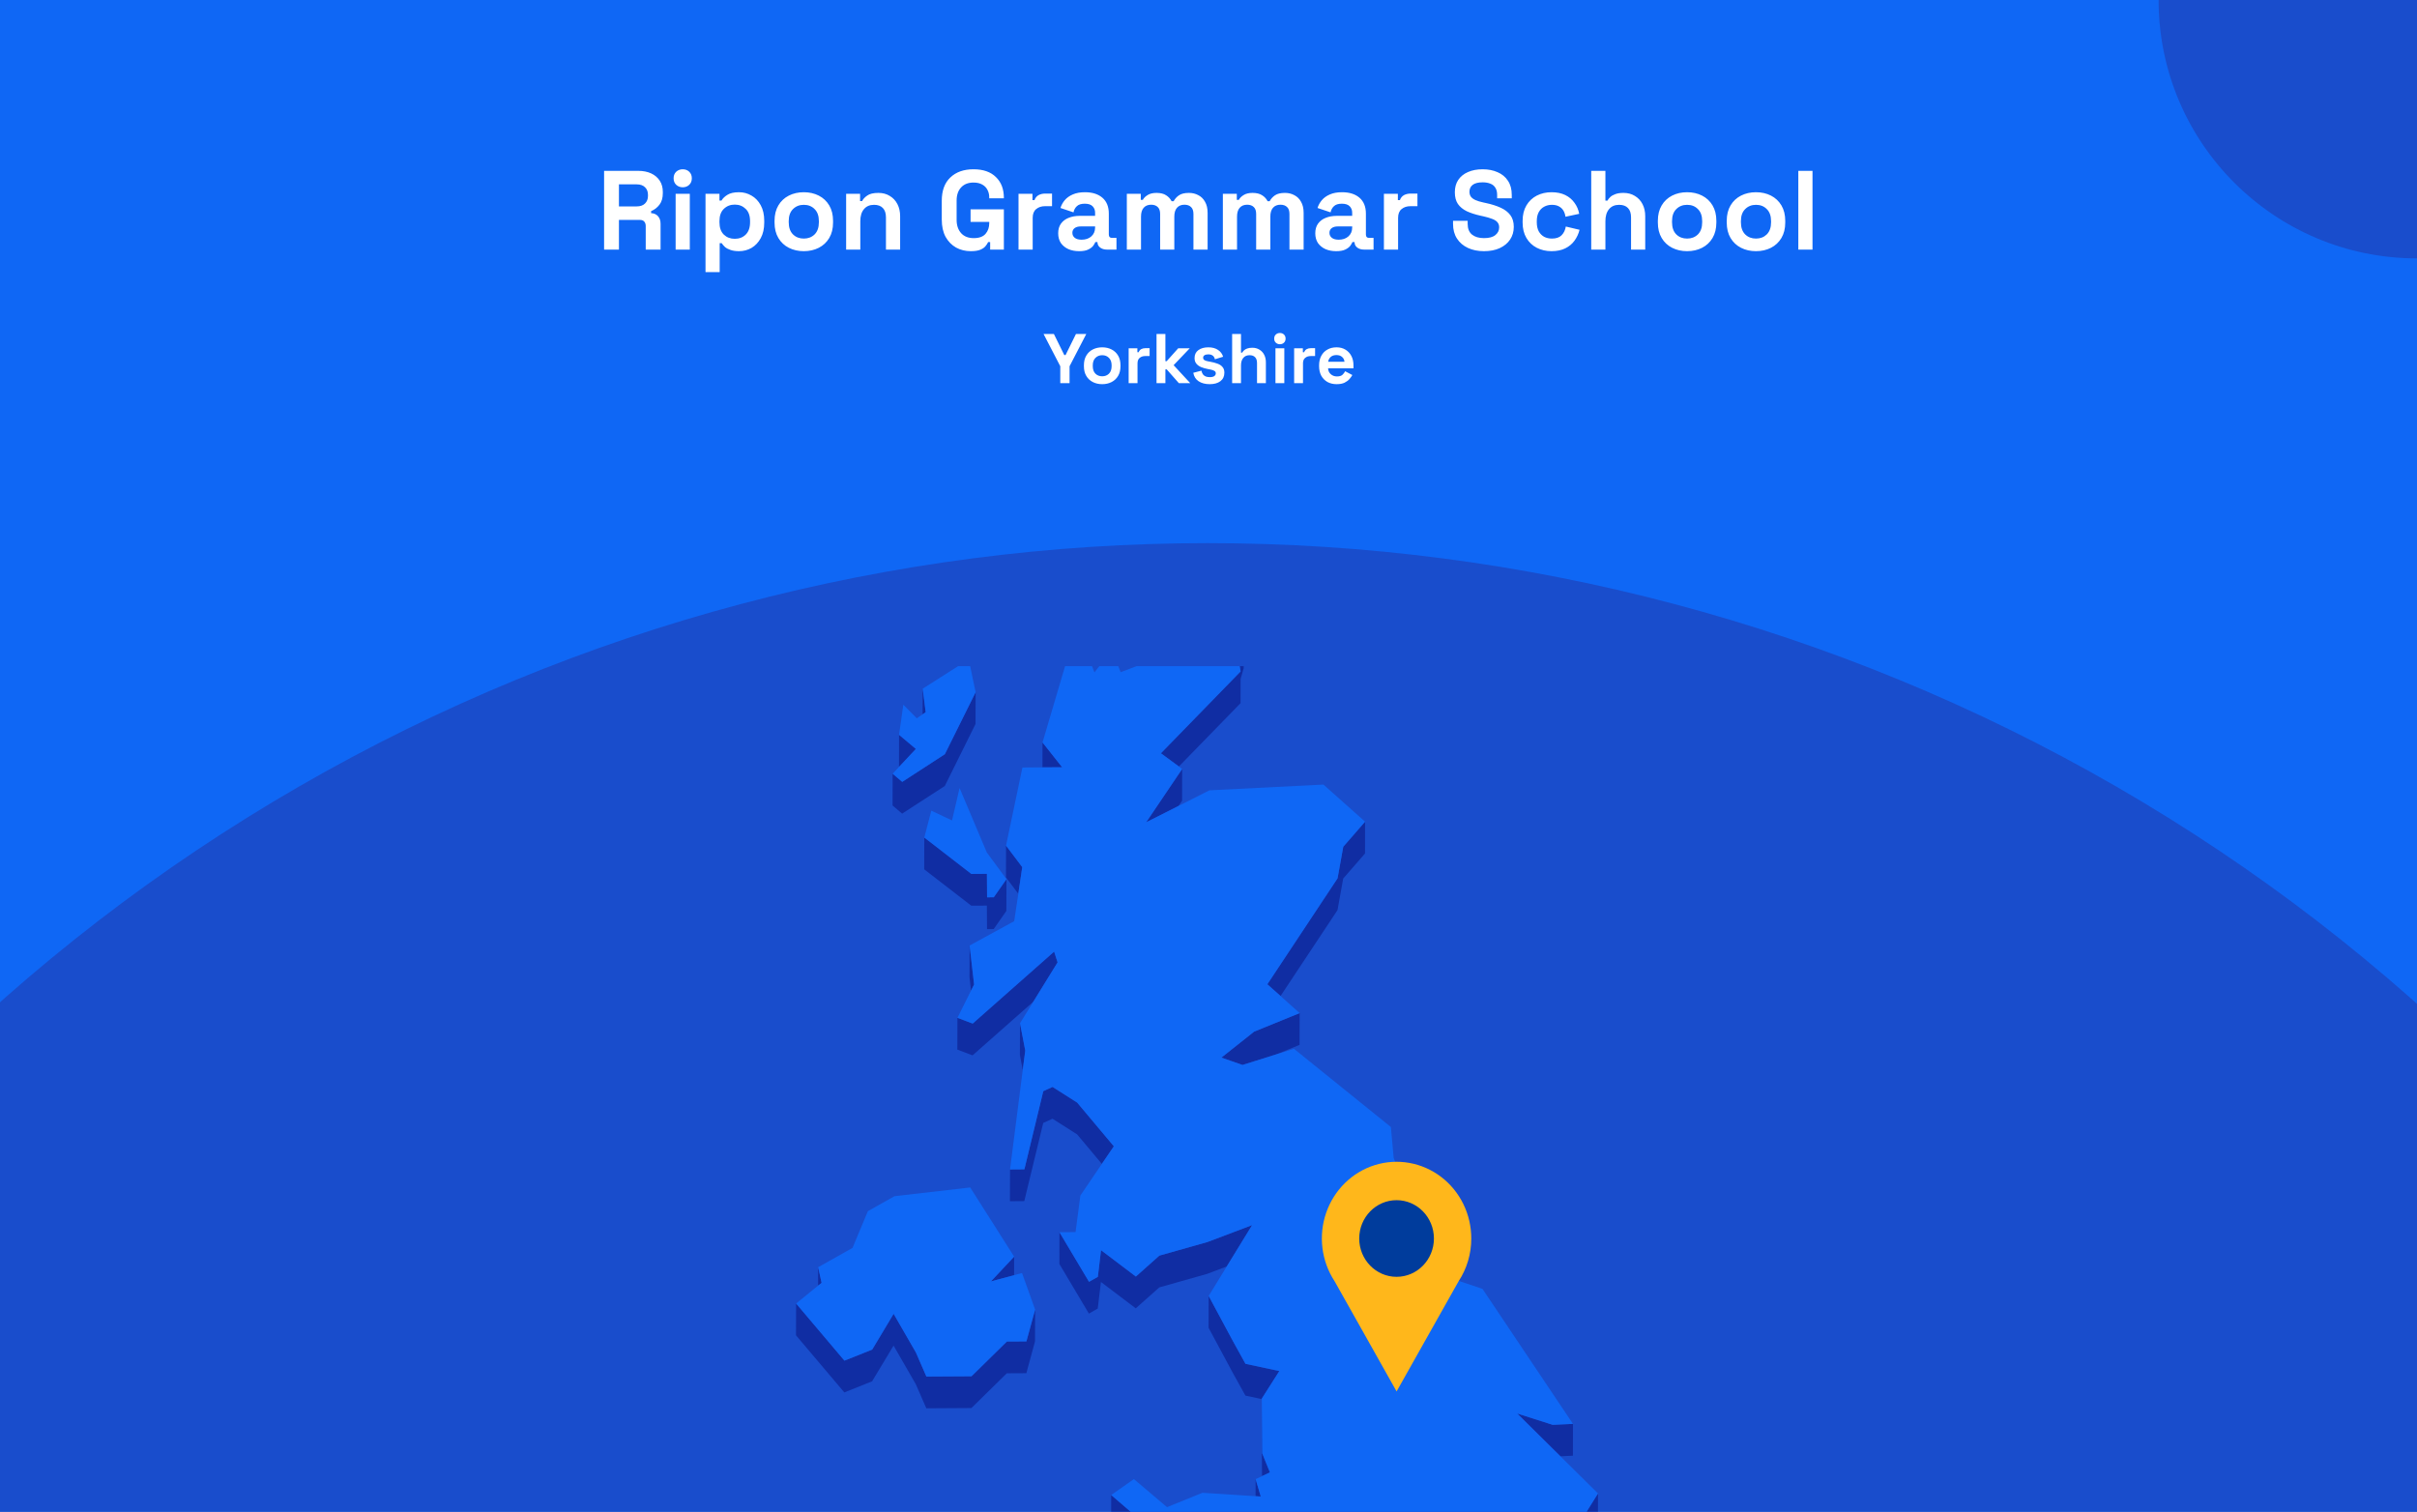 <?xml version="1.0" encoding="utf-8"?>
<svg xmlns="http://www.w3.org/2000/svg" fill="none" height="860" viewBox="0 0 1375 860" width="1375">
<rect x="0" y="0" width="1375" height="860" fill="#808080" stroke="none"/>
<g clip-path="url(#clip0_1699_1997)">
<rect fill="#0F67F5" height="860" width="1375"/>
<circle cx="687" cy="1343" fill="#194DCC" r="1034"/>
<g clip-path="url(#clip1_1699_1997)">
<path d="M524.919 391.812L524.856 406.376L526.602 405.191L524.919 391.812Z" fill="#102DA3"/>
<path d="M521.023 426.087L511.456 418.041L511.425 436.129L511.518 436.222L521.023 426.087Z" fill="#102DA3"/>
<path d="M670.644 436.066L705.735 400.046L705.766 386.262L707.511 380.213L707.574 362.125L704.27 373.476L705.766 381.99L660.422 428.55L670.644 436.066Z" fill="#102DA3"/>
<path d="M593.076 422.407L593.045 436.565L604.233 436.503L593.076 422.407Z" fill="#102DA3"/>
<path d="M537.478 447.167L554.961 411.896L555.024 393.809L537.509 429.079L513.263 444.828L507.809 440.181L507.778 458.269L513.201 462.884L537.478 447.167Z" fill="#102DA3"/>
<path d="M672.483 455.524L672.514 437.468L652.039 467.811L670.488 458.487L672.483 455.524Z" fill="#102DA3"/>
<path d="M581.545 493.321L572.32 481.097L572.289 499.184L579.301 508.477L581.545 493.321Z" fill="#102DA3"/>
<path d="M525.823 476.482L525.761 494.57L552.531 515.246L561.413 515.215L561.506 528.593L565.308 528.562L572.507 518.24L572.57 500.152L565.34 510.474L561.538 510.506L561.444 497.127L552.593 497.19L525.823 476.482Z" fill="#102DA3"/>
<path d="M760.896 517.771L764.137 499.808L776.541 485.556L776.572 467.469L764.169 481.72L760.927 499.683L720.975 559.965L728.485 566.638L760.896 517.771Z" fill="#102DA3"/>
<path d="M551.596 537.919L551.533 556.006L552.406 563.585L554.151 560.092L551.596 537.919Z" fill="#102DA3"/>
<path d="M544.615 597.137L553.279 600.412L587.84 569.881L599.652 550.734L601.646 547.521L599.683 541.378L553.341 582.324L544.678 579.05L544.615 597.137Z" fill="#102DA3"/>
<path d="M581.826 608.708L583.259 597.699L580.267 582.138L580.205 600.225L581.826 608.708Z" fill="#102DA3"/>
<path d="M706.858 605.872L713.433 603.813L726.117 599.822L739.3 594.458L739.362 576.37L713.464 586.911L694.828 601.693L706.858 605.872Z" fill="#102DA3"/>
<path d="M593.512 620.776L582.761 665.247L574.596 665.309L574.533 683.396L582.698 683.334L593.481 638.864L598.748 636.463L612.741 645.35L626.827 662.159L633.652 652.149L612.772 627.263L598.779 618.375L593.512 620.776Z" fill="#102DA3"/>
<path d="M624.552 726.4L619.535 729.238L602.706 701.015L602.675 719.103L619.472 747.325L624.49 744.456L626.297 729.331L646.118 744.332L659.519 732.419L686.85 724.685L697.882 720.506L712.311 696.992L686.912 706.597L659.55 714.331L646.18 726.244L626.36 711.244L624.552 726.4Z" fill="#102DA3"/>
<path d="M576.901 725.466L576.932 714.926L563.719 729.022L576.901 725.466Z" fill="#102DA3"/>
<path d="M465.427 720.945L465.396 731.424L467.39 729.833L465.427 720.945Z" fill="#102DA3"/>
<path d="M583.882 781.227L588.806 763.14L588.869 745.052L583.914 763.14L572.819 763.202L552.687 782.974L527.007 783.13L521.055 769.471L508.371 747.454L496.186 767.787L480.385 774.086L452.898 741.591L452.836 759.678L480.323 792.173L496.123 785.843L508.34 765.541L521.024 787.558L526.976 801.217L552.624 801.061L572.757 781.29L583.882 781.227Z" fill="#102DA3"/>
<path d="M887.705 828.501L894.81 828.158L894.842 810.071L883.311 810.601L863.085 804.146L883.28 824.135L887.705 828.501Z" fill="#102DA3"/>
<path d="M708.54 775.893L701.248 762.701L687.597 737.285L687.535 755.373L701.185 780.789L708.509 793.98L717.827 795.976L717.765 813.752L717.952 839.791L717.983 839.76L722.439 837.671L718.045 826.818L717.827 795.664L727.8 780.009L708.54 775.893Z" fill="#102DA3"/>
<path d="M717.235 851.393L714.306 841.507L714.274 851.206L717.235 851.393Z" fill="#102DA3"/>
<path d="M653.41 868.824L632.156 850.55L632.094 868.637L643.469 878.398L653.41 868.824Z" fill="#102DA3"/>
<path d="M901.074 880.488L909.021 867.733L909.083 849.646L893.376 874.812L901.074 880.488Z" fill="#102DA3"/>
<path d="M537.51 429.079L555.025 393.808L551.098 375.128L524.92 391.812L526.603 405.191L524.857 406.376L521.554 408.652L513.888 400.918L511.457 418.039L521.024 426.085L511.519 436.22L507.811 440.181L513.264 444.827L537.51 429.079Z" fill="#0F67F5"/>
<path d="M541.592 466.754L529.812 461.203L525.823 476.484L552.593 497.191L561.444 497.128L561.538 510.507L565.34 510.476L572.57 500.153L561.382 484.966L545.893 448.323L541.592 466.754Z" fill="#0F67F5"/>
<path d="M496.186 767.785L508.371 747.452L521.055 769.469L527.007 783.128L552.687 782.972L572.819 763.2L583.914 763.138L588.869 745.05L581.421 724.25L576.902 725.466L563.719 729.021L576.933 714.925L551.939 675.569L508.87 680.528L493.724 689.041L484.998 709.936L465.427 720.944L467.39 729.832L465.395 731.422L452.898 741.589L480.385 774.084L496.186 767.785Z" fill="#0F67F5"/>
<path d="M951.405 992.038L952.277 978.317L960.411 972.142L972.379 964.97L968.919 952.246L982.85 948.348L993.664 912.859L989.145 887.848L953.898 867.297L923.139 867.515L907.899 885.572L901.074 880.488L893.377 874.813L909.084 849.646L887.705 828.502L883.279 824.136L863.085 804.147L883.311 810.602L894.841 810.072L843.358 733.262L816.338 724.156L792.84 658.667L791.251 641.172L736.121 596.67L726.117 599.82L713.433 603.812L706.857 605.87L694.828 601.691L713.464 586.909L739.362 576.369L728.486 566.639L720.975 559.965L760.928 499.684L764.169 481.721L776.572 467.469L752.887 446.357L688.003 449.631L670.489 458.488L652.039 467.812L672.514 437.469L670.644 436.066L660.422 428.55L705.767 381.99L704.271 373.476L707.574 362.125L690.745 362.25L637.517 382.427L632.624 369.703L622.62 382.52L616.761 367.458L608.596 369.859L593.076 422.406L604.233 436.502L593.045 436.565L581.639 436.658L572.321 481.097L581.545 493.322L579.301 508.478L576.964 524.071L551.596 537.917L554.152 560.09L552.407 563.583L544.678 579.05L553.341 582.325L599.683 541.379L601.646 547.522L599.652 550.734L587.84 569.882L580.268 582.138L583.259 597.699L581.826 608.708L574.596 665.309L582.761 665.247L593.512 620.777L598.779 618.375L612.772 627.263L633.652 652.149L626.827 662.16L614.611 680.154L611.868 700.954L602.706 701.017L619.535 729.239L624.552 726.401L626.36 711.245L646.18 726.245L659.55 714.333L686.912 706.599L712.311 696.994L697.882 720.507L687.598 737.285L701.248 762.701L708.54 775.893L727.8 780.009L717.827 795.664L718.046 826.818L722.44 837.671L717.983 839.76L717.952 839.791L714.306 841.507L717.235 851.392L714.275 851.205L684.045 849.272L663.913 857.442L645.058 841.475L632.156 850.55L653.41 868.825L643.469 878.399L626.671 894.522L639.636 897.266L663.165 885.759L671.579 919.252L668.027 923.368L640.041 955.832L596.972 975.51L607.131 986.737L599.465 992.943L601.896 996.716L613.987 1004.2L630.286 999.835L650.917 991.196L686.164 1010.31L708.821 1023.38L752.42 998.088L730.013 1025.59L729.202 1029.62L727.208 1039.81L711.501 1039.91H708.79L706.11 1039.94L696.947 1040L656.091 1045.93L650.45 1062.05L627.575 1090.55L607.069 1114.78L579.301 1132.44L571.23 1145.25L591.861 1142.26L601.584 1154.02L607.755 1145.47L611.027 1133.65L630.66 1121.68L683.609 1127.01L700.812 1115.1L705.954 1092.36L756.908 1089.68L767.036 1096.7L794.398 1091.8L801.068 1080.42L824.098 1073.15L842.36 1072.56L891.85 1066.1L919.773 1071.59L956.64 1051.04L982.943 1028.65L985.655 1008.32L952.028 1013.28L948.507 1011.53L930.338 1002.55L951.405 992.038Z" fill="#0F67F5"/>
<g clip-path="url(#clip2_1699_1997)">
<path d="M836.995 704.615C837.003 697.796 835.452 691.07 832.467 684.978C829.483 678.885 825.148 673.596 819.81 669.534C814.472 665.472 808.281 662.751 801.733 661.59C795.184 660.428 788.462 660.858 782.105 662.845C775.748 664.833 769.934 668.322 765.13 673.033C760.325 677.743 756.664 683.545 754.44 689.97C752.216 696.396 751.492 703.267 752.325 710.032C753.158 716.798 755.525 723.268 759.236 728.924V728.924L776.875 760.261L794.503 791.609L812.142 760.261L829.759 728.968C834.49 721.776 837.011 713.293 836.995 704.615V704.615Z" fill="#FFB71B"/>
<path d="M794.492 726.402C806.226 726.402 815.738 716.641 815.738 704.601C815.738 692.56 806.226 682.8 794.492 682.8C782.758 682.8 773.246 692.56 773.246 704.601C773.246 716.641 782.758 726.402 794.492 726.402Z" fill="#003C9C"/>
</g>
</g>
<circle cx="147" cy="147" fill="#194DCC" r="147" transform="matrix(-1 0 0 1 1522 -147)"/>
<path d="M343.661 142V97.2H363.118C365.934 97.2 368.387 97.691 370.478 98.672C372.568 99.653 374.19 101.04 375.342 102.832C376.494 104.624 377.069 106.736 377.069 109.168V109.936C377.069 112.624 376.43 114.8 375.15 116.464C373.87 118.128 372.291 119.344 370.414 120.112V121.264C372.12 121.349 373.443 121.947 374.382 123.056C375.32 124.123 375.79 125.552 375.79 127.344V142H367.342V128.56C367.342 127.536 367.064 126.704 366.51 126.064C365.998 125.424 365.123 125.104 363.886 125.104H352.11V142H343.661ZM352.11 117.424H362.222C364.227 117.424 365.784 116.891 366.894 115.824C368.046 114.715 368.622 113.264 368.622 111.472V110.832C368.622 109.04 368.067 107.611 366.958 106.544C365.848 105.435 364.27 104.88 362.222 104.88H352.11V117.424ZM384.355 142V110.256H392.419V142H384.355ZM388.387 106.544C386.936 106.544 385.699 106.075 384.675 105.136C383.694 104.197 383.203 102.96 383.203 101.424C383.203 99.888 383.694 98.651 384.675 97.712C385.699 96.773 386.936 96.304 388.387 96.304C389.88 96.304 391.118 96.773 392.099 97.712C393.08 98.651 393.571 99.888 393.571 101.424C393.571 102.96 393.08 104.197 392.099 105.136C391.118 106.075 389.88 106.544 388.387 106.544ZM401.355 154.8V110.256H409.291V114.096H410.443C411.168 112.859 412.299 111.771 413.835 110.832C415.371 109.851 417.568 109.36 420.427 109.36C422.987 109.36 425.355 110 427.531 111.28C429.707 112.517 431.456 114.352 432.779 116.784C434.102 119.216 434.763 122.16 434.763 125.616V126.64C434.763 130.096 434.102 133.04 432.779 135.472C431.456 137.904 429.707 139.76 427.531 141.04C425.355 142.277 422.987 142.896 420.427 142.896C418.507 142.896 416.886 142.661 415.563 142.192C414.283 141.765 413.238 141.211 412.427 140.528C411.659 139.803 411.04 139.077 410.571 138.352H409.419V154.8H401.355ZM417.995 135.856C420.512 135.856 422.582 135.067 424.203 133.488C425.867 131.867 426.699 129.52 426.699 126.448V125.808C426.699 122.736 425.867 120.411 424.203 118.832C422.539 117.211 420.47 116.4 417.995 116.4C415.52 116.4 413.451 117.211 411.787 118.832C410.123 120.411 409.291 122.736 409.291 125.808V126.448C409.291 129.52 410.123 131.867 411.787 133.488C413.451 135.067 415.52 135.856 417.995 135.856ZM457.272 142.896C454.114 142.896 451.277 142.256 448.76 140.976C446.242 139.696 444.258 137.84 442.808 135.408C441.357 132.976 440.632 130.053 440.632 126.64V125.616C440.632 122.203 441.357 119.28 442.808 116.848C444.258 114.416 446.242 112.56 448.76 111.28C451.277 110 454.114 109.36 457.272 109.36C460.429 109.36 463.266 110 465.784 111.28C468.301 112.56 470.285 114.416 471.736 116.848C473.186 119.28 473.912 122.203 473.912 125.616V126.64C473.912 130.053 473.186 132.976 471.736 135.408C470.285 137.84 468.301 139.696 465.784 140.976C463.266 142.256 460.429 142.896 457.272 142.896ZM457.272 135.728C459.746 135.728 461.794 134.939 463.416 133.36C465.037 131.739 465.848 129.435 465.848 126.448V125.808C465.848 122.821 465.037 120.539 463.416 118.96C461.837 117.339 459.789 116.528 457.272 116.528C454.797 116.528 452.749 117.339 451.128 118.96C449.506 120.539 448.696 122.821 448.696 125.808V126.448C448.696 129.435 449.506 131.739 451.128 133.36C452.749 134.939 454.797 135.728 457.272 135.728ZM481.355 142V110.256H489.291V114.416H490.443C490.955 113.307 491.915 112.261 493.323 111.28C494.731 110.256 496.864 109.744 499.723 109.744C502.198 109.744 504.352 110.32 506.187 111.472C508.064 112.581 509.515 114.139 510.539 116.144C511.563 118.107 512.075 120.411 512.075 123.056V142H504.011V123.696C504.011 121.307 503.414 119.515 502.219 118.32C501.067 117.125 499.403 116.528 497.227 116.528C494.752 116.528 492.832 117.36 491.467 119.024C490.102 120.645 489.419 122.928 489.419 125.872V142H481.355ZM552.275 142.896C549.203 142.896 546.408 142.213 543.891 140.848C541.416 139.44 539.432 137.413 537.939 134.768C536.488 132.08 535.763 128.816 535.763 124.976V114.224C535.763 108.464 537.384 104.048 540.627 100.976C543.869 97.861 548.264 96.304 553.811 96.304C559.315 96.304 563.56 97.776 566.547 100.72C569.576 103.621 571.091 107.568 571.091 112.56V112.816H562.771V112.304C562.771 110.725 562.429 109.296 561.747 108.016C561.107 106.736 560.125 105.733 558.803 105.008C557.48 104.24 555.816 103.856 553.811 103.856C550.824 103.856 548.477 104.773 546.771 106.608C545.064 108.443 544.211 110.939 544.211 114.096V125.104C544.211 128.219 545.064 130.736 546.771 132.656C548.477 134.533 550.867 135.472 553.939 135.472C557.011 135.472 559.251 134.661 560.659 133.04C562.067 131.419 562.771 129.371 562.771 126.896V126.256H552.147V119.088H571.091V142H563.283V137.712H562.131C561.832 138.437 561.341 139.205 560.659 140.016C560.019 140.827 559.037 141.509 557.715 142.064C556.392 142.619 554.579 142.896 552.275 142.896ZM579.418 142V110.256H587.354V113.84H588.506C588.975 112.56 589.743 111.621 590.81 111.024C591.919 110.427 593.199 110.128 594.65 110.128H598.49V117.296H594.522C592.474 117.296 590.788 117.851 589.466 118.96C588.143 120.027 587.482 121.691 587.482 123.952V142H579.418ZM613.899 142.896C611.637 142.896 609.611 142.512 607.819 141.744C606.027 140.933 604.597 139.781 603.531 138.288C602.507 136.752 601.995 134.896 601.995 132.72C601.995 130.544 602.507 128.731 603.531 127.28C604.597 125.787 606.048 124.677 607.883 123.952C609.76 123.184 611.893 122.8 614.283 122.8H622.987V121.008C622.987 119.515 622.517 118.299 621.579 117.36C620.64 116.379 619.147 115.888 617.099 115.888C615.093 115.888 613.6 116.357 612.619 117.296C611.637 118.192 610.997 119.365 610.699 120.816L603.275 118.32C603.787 116.699 604.597 115.227 605.707 113.904C606.859 112.539 608.373 111.451 610.251 110.64C612.171 109.787 614.496 109.36 617.227 109.36C621.408 109.36 624.715 110.405 627.147 112.496C629.579 114.587 630.795 117.616 630.795 121.584V133.424C630.795 134.704 631.392 135.344 632.587 135.344H635.147V142H629.771C628.192 142 626.891 141.616 625.867 140.848C624.843 140.08 624.331 139.056 624.331 137.776V137.712H623.115C622.944 138.224 622.56 138.907 621.963 139.76C621.365 140.571 620.427 141.296 619.147 141.936C617.867 142.576 616.117 142.896 613.899 142.896ZM615.307 136.368C617.568 136.368 619.403 135.749 620.811 134.512C622.261 133.232 622.987 131.547 622.987 129.456V128.816H614.859C613.365 128.816 612.192 129.136 611.339 129.776C610.485 130.416 610.059 131.312 610.059 132.464C610.059 133.616 610.507 134.555 611.403 135.28C612.299 136.005 613.6 136.368 615.307 136.368ZM641.043 142V110.256H648.979V113.712H650.131C650.685 112.645 651.603 111.728 652.883 110.96C654.163 110.149 655.848 109.744 657.939 109.744C660.2 109.744 662.013 110.192 663.379 111.088C664.744 111.941 665.789 113.072 666.515 114.48H667.667C668.392 113.115 669.416 111.984 670.739 111.088C672.061 110.192 673.939 109.744 676.371 109.744C678.333 109.744 680.104 110.171 681.683 111.024C683.304 111.835 684.584 113.093 685.523 114.8C686.504 116.464 686.995 118.576 686.995 121.136V142H678.931V121.712C678.931 119.963 678.483 118.661 677.587 117.808C676.691 116.912 675.432 116.464 673.811 116.464C671.976 116.464 670.547 117.061 669.523 118.256C668.541 119.408 668.051 121.072 668.051 123.248V142H659.987V121.712C659.987 119.963 659.539 118.661 658.643 117.808C657.747 116.912 656.488 116.464 654.867 116.464C653.032 116.464 651.603 117.061 650.579 118.256C649.597 119.408 649.107 121.072 649.107 123.248V142H641.043ZM695.668 142V110.256H703.604V113.712H704.756C705.31 112.645 706.228 111.728 707.508 110.96C708.788 110.149 710.473 109.744 712.564 109.744C714.825 109.744 716.638 110.192 718.004 111.088C719.369 111.941 720.414 113.072 721.14 114.48H722.292C723.017 113.115 724.041 111.984 725.364 111.088C726.686 110.192 728.564 109.744 730.996 109.744C732.958 109.744 734.729 110.171 736.308 111.024C737.929 111.835 739.209 113.093 740.148 114.8C741.129 116.464 741.62 118.576 741.62 121.136V142H733.556V121.712C733.556 119.963 733.108 118.661 732.212 117.808C731.316 116.912 730.057 116.464 728.436 116.464C726.601 116.464 725.172 117.061 724.148 118.256C723.166 119.408 722.676 121.072 722.676 123.248V142H714.612V121.712C714.612 119.963 714.164 118.661 713.268 117.808C712.372 116.912 711.113 116.464 709.492 116.464C707.657 116.464 706.228 117.061 705.204 118.256C704.222 119.408 703.732 121.072 703.732 123.248V142H695.668ZM760.149 142.896C757.887 142.896 755.861 142.512 754.069 141.744C752.277 140.933 750.847 139.781 749.781 138.288C748.757 136.752 748.245 134.896 748.245 132.72C748.245 130.544 748.757 128.731 749.781 127.28C750.847 125.787 752.298 124.677 754.133 123.952C756.01 123.184 758.143 122.8 760.533 122.8H769.237V121.008C769.237 119.515 768.767 118.299 767.829 117.36C766.89 116.379 765.397 115.888 763.349 115.888C761.343 115.888 759.85 116.357 758.869 117.296C757.887 118.192 757.247 119.365 756.949 120.816L749.525 118.32C750.037 116.699 750.847 115.227 751.957 113.904C753.109 112.539 754.623 111.451 756.501 110.64C758.421 109.787 760.746 109.36 763.477 109.36C767.658 109.36 770.965 110.405 773.397 112.496C775.829 114.587 777.045 117.616 777.045 121.584V133.424C777.045 134.704 777.642 135.344 778.837 135.344H781.397V142H776.021C774.442 142 773.141 141.616 772.117 140.848C771.093 140.08 770.581 139.056 770.581 137.776V137.712H769.365C769.194 138.224 768.81 138.907 768.213 139.76C767.615 140.571 766.677 141.296 765.397 141.936C764.117 142.576 762.367 142.896 760.149 142.896ZM761.557 136.368C763.818 136.368 765.653 135.749 767.061 134.512C768.511 133.232 769.237 131.547 769.237 129.456V128.816H761.109C759.615 128.816 758.442 129.136 757.589 129.776C756.735 130.416 756.309 131.312 756.309 132.464C756.309 133.616 756.757 134.555 757.653 135.28C758.549 136.005 759.85 136.368 761.557 136.368ZM787.293 142V110.256H795.229V113.84H796.381C796.85 112.56 797.618 111.621 798.685 111.024C799.794 110.427 801.074 110.128 802.525 110.128H806.365V117.296H802.397C800.349 117.296 798.663 117.851 797.341 118.96C796.018 120.027 795.357 121.691 795.357 123.952V142H787.293ZM844.214 142.896C840.758 142.896 837.707 142.277 835.062 141.04C832.416 139.803 830.347 138.032 828.854 135.728C827.36 133.424 826.614 130.651 826.614 127.408V125.616H834.934V127.408C834.934 130.096 835.766 132.123 837.43 133.488C839.094 134.811 841.355 135.472 844.214 135.472C847.115 135.472 849.27 134.896 850.678 133.744C852.128 132.592 852.854 131.12 852.854 129.328C852.854 128.091 852.491 127.088 851.766 126.32C851.083 125.552 850.059 124.933 848.694 124.464C847.371 123.952 845.75 123.483 843.83 123.056L842.358 122.736C839.286 122.053 836.64 121.2 834.422 120.176C832.246 119.109 830.56 117.723 829.366 116.016C828.214 114.309 827.638 112.091 827.638 109.36C827.638 106.629 828.278 104.304 829.558 102.384C830.88 100.421 832.715 98.928 835.062 97.904C837.451 96.837 840.246 96.304 843.446 96.304C846.646 96.304 849.483 96.859 851.958 97.968C854.475 99.035 856.438 100.656 857.846 102.832C859.296 104.965 860.022 107.653 860.022 110.896V112.816H851.702V110.896C851.702 109.189 851.36 107.824 850.678 106.8C850.038 105.733 849.099 104.965 847.862 104.496C846.624 103.984 845.152 103.728 843.446 103.728C840.886 103.728 838.987 104.219 837.75 105.2C836.555 106.139 835.958 107.44 835.958 109.104C835.958 110.213 836.235 111.152 836.79 111.92C837.387 112.688 838.262 113.328 839.414 113.84C840.566 114.352 842.038 114.8 843.83 115.184L845.302 115.504C848.502 116.187 851.275 117.061 853.622 118.128C856.011 119.195 857.867 120.603 859.19 122.352C860.512 124.101 861.174 126.341 861.174 129.072C861.174 131.803 860.47 134.213 859.062 136.304C857.696 138.352 855.734 139.973 853.174 141.168C850.656 142.32 847.67 142.896 844.214 142.896ZM882.642 142.896C879.57 142.896 876.775 142.256 874.258 140.976C871.783 139.696 869.821 137.84 868.37 135.408C866.919 132.976 866.194 130.032 866.194 126.576V125.68C866.194 122.224 866.919 119.28 868.37 116.848C869.821 114.416 871.783 112.56 874.258 111.28C876.775 110 879.57 109.36 882.642 109.36C885.671 109.36 888.274 109.893 890.45 110.96C892.626 112.027 894.375 113.499 895.698 115.376C897.063 117.211 897.959 119.301 898.386 121.648L890.578 123.312C890.407 122.032 890.023 120.88 889.426 119.856C888.829 118.832 887.975 118.021 886.866 117.424C885.799 116.827 884.455 116.528 882.834 116.528C881.213 116.528 879.741 116.891 878.418 117.616C877.138 118.299 876.114 119.344 875.346 120.752C874.621 122.117 874.258 123.803 874.258 125.808V126.448C874.258 128.453 874.621 130.16 875.346 131.568C876.114 132.933 877.138 133.979 878.418 134.704C879.741 135.387 881.213 135.728 882.834 135.728C885.266 135.728 887.101 135.109 888.338 133.872C889.618 132.592 890.429 130.928 890.77 128.88L898.578 130.736C898.023 132.997 897.063 135.067 895.698 136.944C894.375 138.779 892.626 140.229 890.45 141.296C888.274 142.363 885.671 142.896 882.642 142.896ZM905.23 142V97.2H913.294V114.16H914.446C914.787 113.477 915.321 112.795 916.046 112.112C916.771 111.429 917.731 110.875 918.926 110.448C920.163 109.979 921.721 109.744 923.598 109.744C926.073 109.744 928.227 110.32 930.062 111.472C931.939 112.581 933.39 114.139 934.414 116.144C935.438 118.107 935.95 120.411 935.95 123.056V142H927.886V123.696C927.886 121.307 927.289 119.515 926.094 118.32C924.942 117.125 923.278 116.528 921.102 116.528C918.627 116.528 916.707 117.36 915.342 119.024C913.977 120.645 913.294 122.928 913.294 125.872V142H905.23ZM959.772 142.896C956.614 142.896 953.777 142.256 951.26 140.976C948.742 139.696 946.758 137.84 945.308 135.408C943.857 132.976 943.132 130.053 943.132 126.64V125.616C943.132 122.203 943.857 119.28 945.308 116.848C946.758 114.416 948.742 112.56 951.26 111.28C953.777 110 956.614 109.36 959.772 109.36C962.929 109.36 965.766 110 968.284 111.28C970.801 112.56 972.785 114.416 974.236 116.848C975.686 119.28 976.412 122.203 976.412 125.616V126.64C976.412 130.053 975.686 132.976 974.236 135.408C972.785 137.84 970.801 139.696 968.284 140.976C965.766 142.256 962.929 142.896 959.772 142.896ZM959.772 135.728C962.246 135.728 964.294 134.939 965.916 133.36C967.537 131.739 968.348 129.435 968.348 126.448V125.808C968.348 122.821 967.537 120.539 965.916 118.96C964.337 117.339 962.289 116.528 959.772 116.528C957.297 116.528 955.249 117.339 953.628 118.96C952.006 120.539 951.196 122.821 951.196 125.808V126.448C951.196 129.435 952.006 131.739 953.628 133.36C955.249 134.939 957.297 135.728 959.772 135.728ZM998.959 142.896C995.802 142.896 992.964 142.256 990.447 140.976C987.93 139.696 985.946 137.84 984.495 135.408C983.044 132.976 982.319 130.053 982.319 126.64V125.616C982.319 122.203 983.044 119.28 984.495 116.848C985.946 114.416 987.93 112.56 990.447 111.28C992.964 110 995.802 109.36 998.959 109.36C1002.12 109.36 1004.95 110 1007.47 111.28C1009.99 112.56 1011.97 114.416 1013.42 116.848C1014.87 119.28 1015.6 122.203 1015.6 125.616V126.64C1015.6 130.053 1014.87 132.976 1013.42 135.408C1011.97 137.84 1009.99 139.696 1007.47 140.976C1004.95 142.256 1002.12 142.896 998.959 142.896ZM998.959 135.728C1001.43 135.728 1003.48 134.939 1005.1 133.36C1006.72 131.739 1007.54 129.435 1007.54 126.448V125.808C1007.54 122.821 1006.72 120.539 1005.1 118.96C1003.52 117.339 1001.48 116.528 998.959 116.528C996.484 116.528 994.436 117.339 992.815 118.96C991.194 120.539 990.383 122.821 990.383 125.808V126.448C990.383 129.435 991.194 131.739 992.815 133.36C994.436 134.939 996.484 135.728 998.959 135.728ZM1023.04 142V97.2H1031.11V142H1023.04Z" fill="white"/>
<path d="M603.18 218V208.36L593.66 190H599.54L605.46 202H606.18L612.1 190H617.98L608.46 208.36V218H603.18ZM627.025 218.56C625.052 218.56 623.278 218.16 621.705 217.36C620.132 216.56 618.892 215.4 617.985 213.88C617.078 212.36 616.625 210.533 616.625 208.4V207.76C616.625 205.627 617.078 203.8 617.985 202.28C618.892 200.76 620.132 199.6 621.705 198.8C623.278 198 625.052 197.6 627.025 197.6C628.998 197.6 630.772 198 632.345 198.8C633.918 199.6 635.158 200.76 636.065 202.28C636.972 203.8 637.425 205.627 637.425 207.76V208.4C637.425 210.533 636.972 212.36 636.065 213.88C635.158 215.4 633.918 216.56 632.345 217.36C630.772 218.16 628.998 218.56 627.025 218.56ZM627.025 214.08C628.572 214.08 629.852 213.587 630.865 212.6C631.878 211.587 632.385 210.147 632.385 208.28V207.88C632.385 206.013 631.878 204.587 630.865 203.6C629.878 202.587 628.598 202.08 627.025 202.08C625.478 202.08 624.198 202.587 623.185 203.6C622.172 204.587 621.665 206.013 621.665 207.88V208.28C621.665 210.147 622.172 211.587 623.185 212.6C624.198 213.587 625.478 214.08 627.025 214.08ZM642.077 218V198.16H647.037V200.4H647.757C648.051 199.6 648.531 199.013 649.197 198.64C649.891 198.267 650.691 198.08 651.597 198.08H653.997V202.56H651.517C650.237 202.56 649.184 202.907 648.357 203.6C647.531 204.267 647.117 205.307 647.117 206.72V218H642.077ZM657.937 218V190H662.977V205.48H663.697L670.257 198.16H676.817L667.657 207.76L677.137 218H670.657L663.697 210.12H662.977V218H657.937ZM688.208 218.56C685.621 218.56 683.501 218 681.848 216.88C680.195 215.76 679.195 214.16 678.848 212.08L683.488 210.88C683.675 211.813 683.981 212.547 684.408 213.08C684.861 213.613 685.408 214 686.048 214.24C686.715 214.453 687.435 214.56 688.208 214.56C689.381 214.56 690.248 214.36 690.808 213.96C691.368 213.533 691.648 213.013 691.648 212.4C691.648 211.787 691.381 211.32 690.848 211C690.315 210.653 689.461 210.373 688.288 210.16L687.168 209.96C685.781 209.693 684.515 209.333 683.368 208.88C682.221 208.4 681.301 207.747 680.608 206.92C679.915 206.093 679.568 205.027 679.568 203.72C679.568 201.747 680.288 200.24 681.728 199.2C683.168 198.133 685.061 197.6 687.408 197.6C689.621 197.6 691.461 198.093 692.928 199.08C694.395 200.067 695.355 201.36 695.808 202.96L691.128 204.4C690.915 203.387 690.475 202.667 689.808 202.24C689.168 201.813 688.368 201.6 687.408 201.6C686.448 201.6 685.715 201.773 685.208 202.12C684.701 202.44 684.448 202.893 684.448 203.48C684.448 204.12 684.715 204.6 685.248 204.92C685.781 205.213 686.501 205.44 687.408 205.6L688.528 205.8C690.021 206.067 691.368 206.427 692.568 206.88C693.795 207.307 694.755 207.933 695.448 208.76C696.168 209.56 696.528 210.653 696.528 212.04C696.528 214.12 695.768 215.733 694.248 216.88C692.755 218 690.741 218.56 688.208 218.56ZM700.945 218V190H705.985V200.6H706.705C706.918 200.173 707.251 199.747 707.705 199.32C708.158 198.893 708.758 198.547 709.505 198.28C710.278 197.987 711.251 197.84 712.425 197.84C713.971 197.84 715.318 198.2 716.465 198.92C717.638 199.613 718.545 200.587 719.185 201.84C719.825 203.067 720.145 204.507 720.145 206.16V218H715.105V206.56C715.105 205.067 714.731 203.947 713.985 203.2C713.265 202.453 712.225 202.08 710.865 202.08C709.318 202.08 708.118 202.6 707.265 203.64C706.411 204.653 705.985 206.08 705.985 207.92V218H700.945ZM725.593 218V198.16H730.633V218H725.593ZM728.113 195.84C727.206 195.84 726.433 195.547 725.793 194.96C725.18 194.373 724.873 193.6 724.873 192.64C724.873 191.68 725.18 190.907 725.793 190.32C726.433 189.733 727.206 189.44 728.113 189.44C729.046 189.44 729.82 189.733 730.433 190.32C731.046 190.907 731.353 191.68 731.353 192.64C731.353 193.6 731.046 194.373 730.433 194.96C729.82 195.547 729.046 195.84 728.113 195.84ZM736.218 218V198.16H741.178V200.4H741.898C742.191 199.6 742.671 199.013 743.338 198.64C744.031 198.267 744.831 198.08 745.738 198.08H748.138V202.56H745.658C744.378 202.56 743.325 202.907 742.498 203.6C741.671 204.267 741.258 205.307 741.258 206.72V218H736.218ZM760.414 218.56C758.441 218.56 756.694 218.147 755.174 217.32C753.681 216.467 752.508 215.28 751.654 213.76C750.828 212.213 750.414 210.4 750.414 208.32V207.84C750.414 205.76 750.828 203.96 751.654 202.44C752.481 200.893 753.641 199.707 755.134 198.88C756.628 198.027 758.361 197.6 760.334 197.6C762.281 197.6 763.974 198.04 765.414 198.92C766.854 199.773 767.974 200.973 768.774 202.52C769.574 204.04 769.974 205.813 769.974 207.84V209.56H755.534C755.588 210.92 756.094 212.027 757.054 212.88C758.014 213.733 759.188 214.16 760.574 214.16C761.988 214.16 763.028 213.853 763.694 213.24C764.361 212.627 764.868 211.947 765.214 211.2L769.334 213.36C768.961 214.053 768.414 214.813 767.694 215.64C767.001 216.44 766.068 217.133 764.894 217.72C763.721 218.28 762.228 218.56 760.414 218.56ZM755.574 205.8H764.854C764.748 204.653 764.281 203.733 763.454 203.04C762.654 202.347 761.601 202 760.294 202C758.934 202 757.854 202.347 757.054 203.04C756.254 203.733 755.761 204.653 755.574 205.8Z" fill="white"/>
</g>
<defs>
<clipPath id="clip0_1699_1997">
<rect fill="white" height="860" width="1375"/>
</clipPath>
<clipPath id="clip1_1699_1997">
<rect fill="white" height="809.978" transform="translate(452.836 379)" width="540.828"/>
</clipPath>
<clipPath id="clip2_1699_1997">
<rect fill="white" height="130.641" transform="translate(752 661)" width="84.995"/>
</clipPath>
</defs>
</svg>